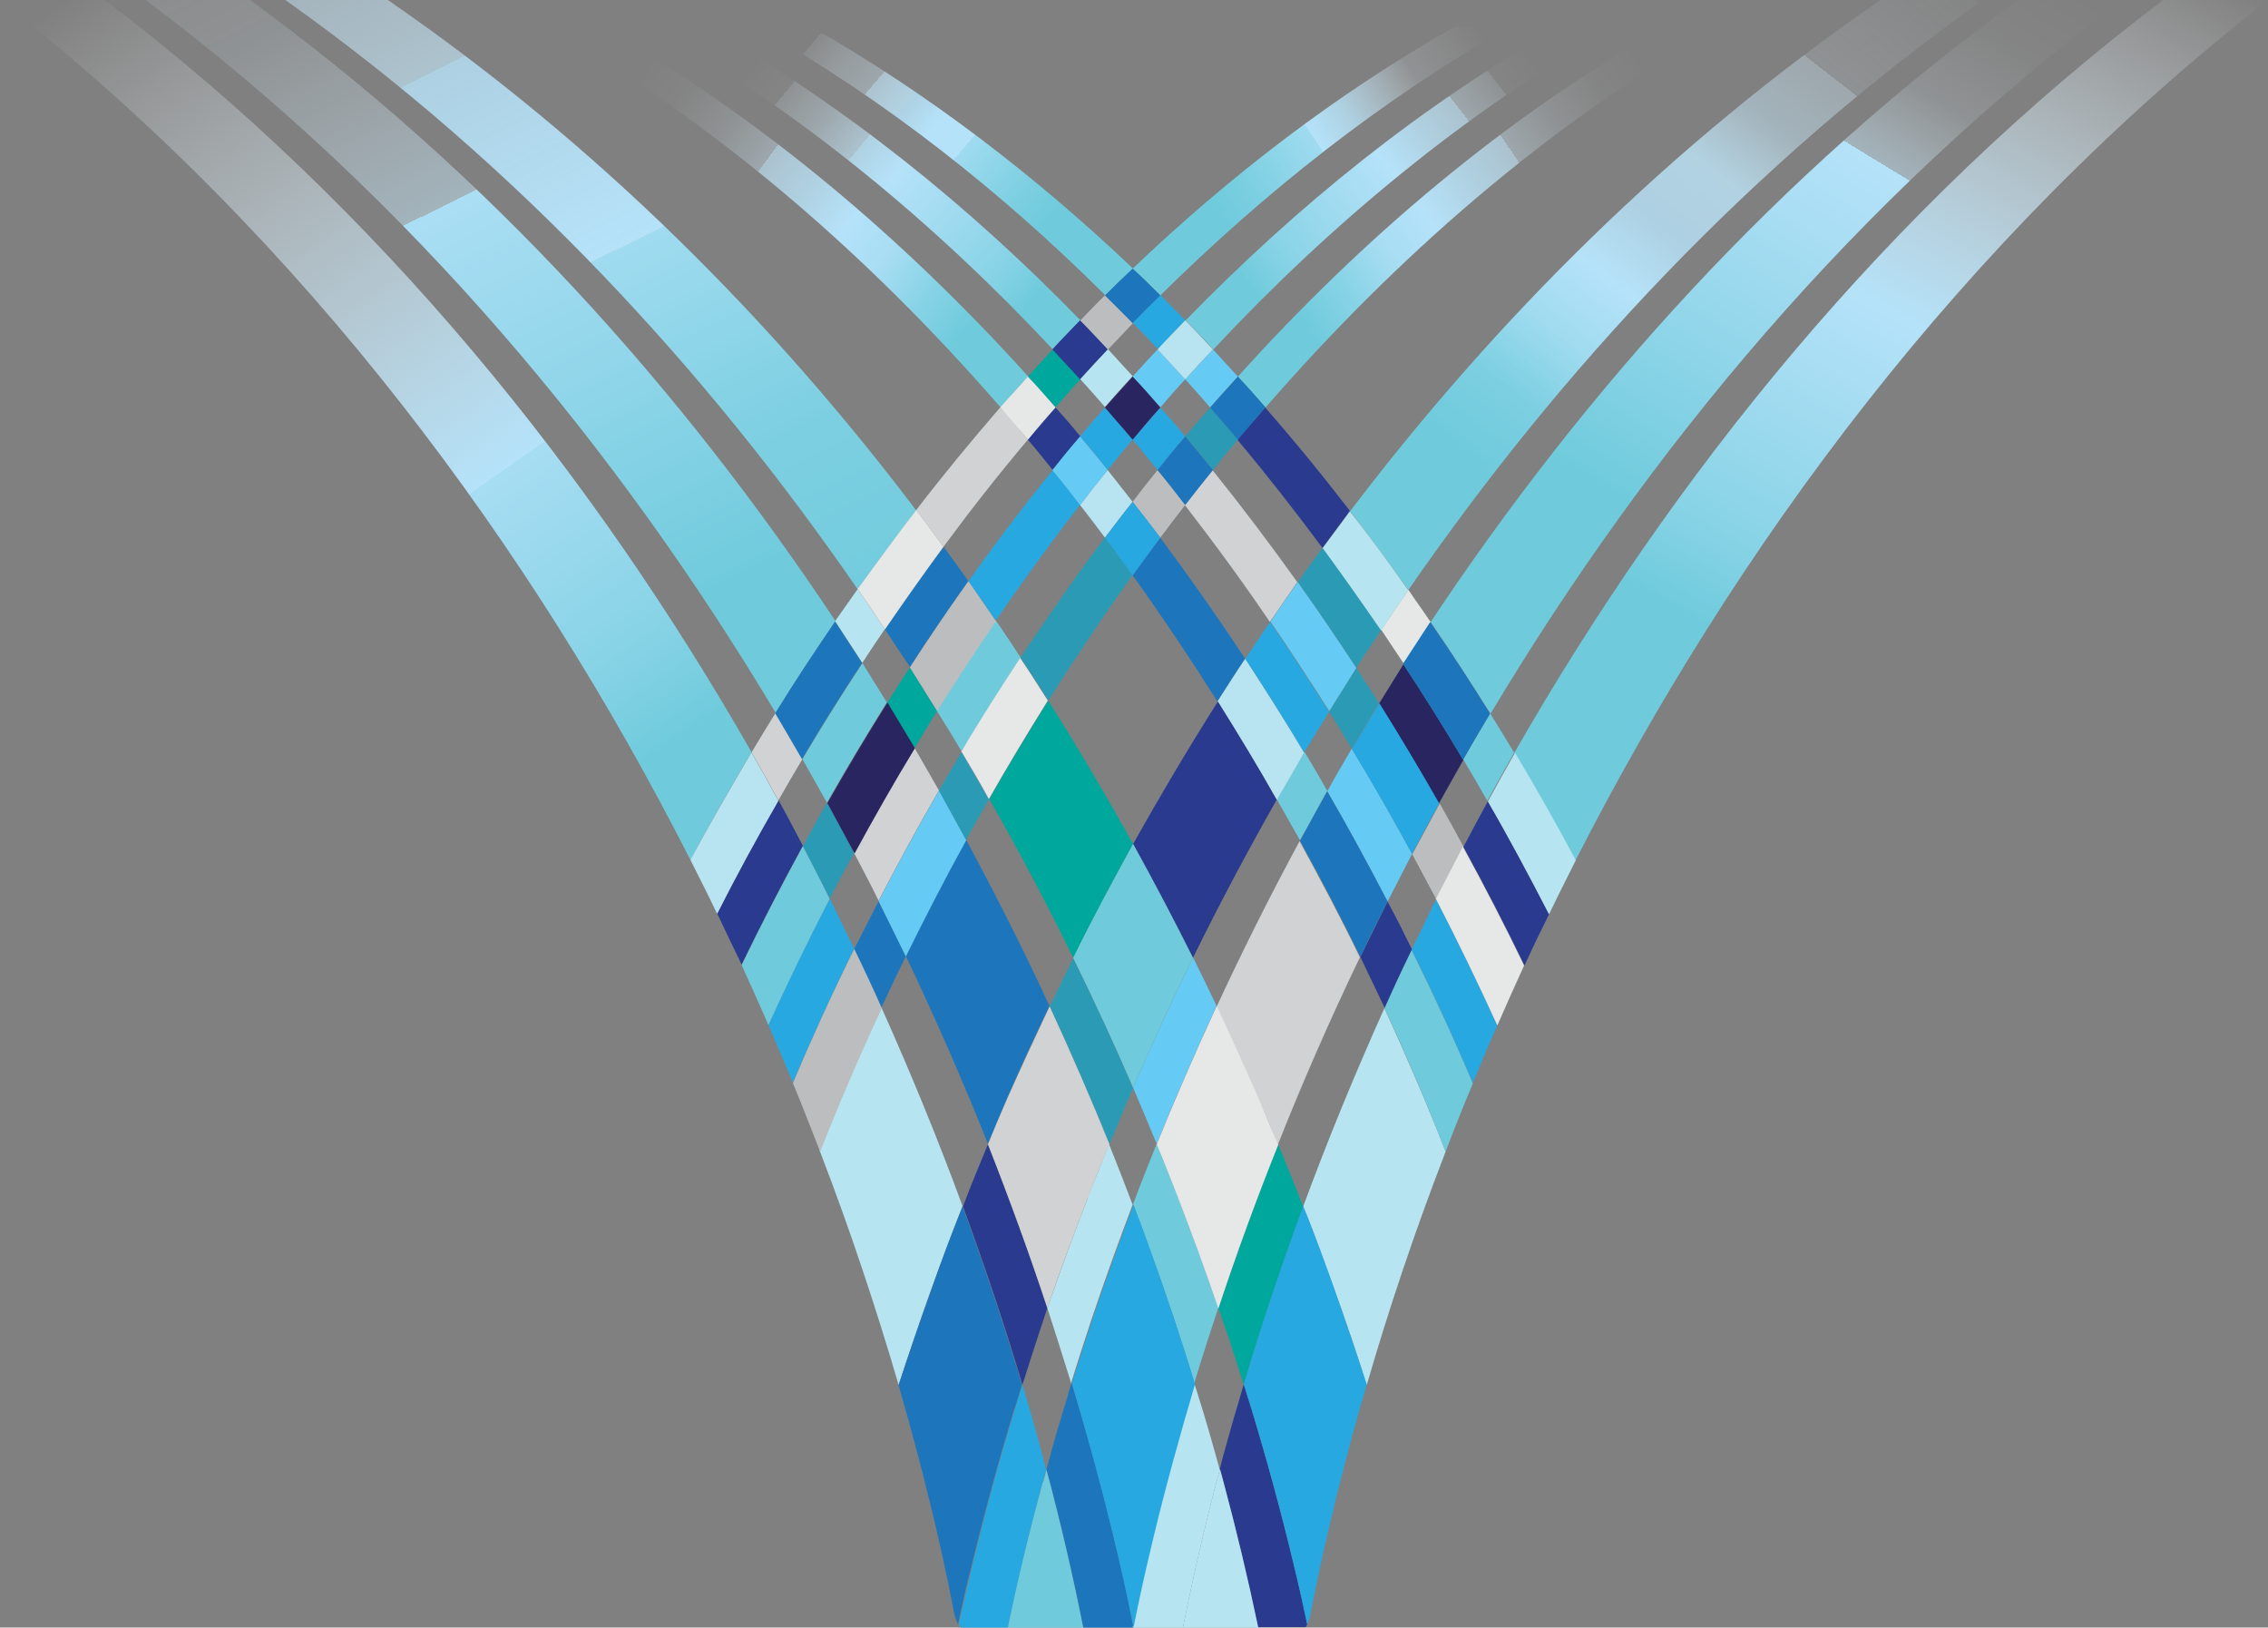 <?xml version="1.0" encoding="UTF-8"?>
<svg id="Layer_1" data-name="Layer 1" xmlns="http://www.w3.org/2000/svg" width="500" height="358.7" xmlns:xlink="http://www.w3.org/1999/xlink" version="1.1" viewBox="0 0 500 358.7">
  <rect x="0" y="0" width="500" height="358.7" fill="#808080" stroke="none"/>
  <defs>
    <style>
      .cls-1 {
        fill: url(#New_Gradient_Swatch_4);
      }

      .cls-1, .cls-2, .cls-3, .cls-4, .cls-5, .cls-6, .cls-7, .cls-8, .cls-9, .cls-10, .cls-11, .cls-12, .cls-13, .cls-14, .cls-15, .cls-16, .cls-17, .cls-18, .cls-19, .cls-20, .cls-21, .cls-22, .cls-23, .cls-24, .cls-25, .cls-26 {
        stroke-width: 0px;
      }

      .cls-2 {
        fill: none;
      }

      .cls-3 {
        fill: #e6e7e7;
      }

      .cls-4 {
        fill: url(#linear-gradient);
      }

      .cls-5 {
        fill: url(#linear-gradient-11);
      }

      .cls-6 {
        fill: url(#linear-gradient-10);
      }

      .cls-7 {
        fill: #2a3b8f;
      }

      .cls-8 {
        fill: #00a79c;
      }

      .cls-9 {
        fill: #28a8e0;
      }

      .cls-10 {
        fill: #b8e4f1;
      }

      .cls-11 {
        fill: #66cbf4;
      }

      .cls-12 {
        fill: #2a9ab5;
      }

      .cls-13 {
        fill: #282560;
      }

      .cls-14 {
        fill: #6fcbdc;
      }

      .cls-15 {
        fill: url(#linear-gradient-4);
      }

      .cls-16 {
        fill: url(#linear-gradient-2);
      }

      .cls-17 {
        fill: url(#linear-gradient-3);
      }

      .cls-18 {
        fill: url(#linear-gradient-8);
      }

      .cls-19 {
        fill: url(#linear-gradient-9);
      }

      .cls-20 {
        fill: url(#linear-gradient-7);
      }

      .cls-21 {
        fill: url(#linear-gradient-5);
      }

      .cls-22 {
        fill: url(#linear-gradient-6);
      }

      .cls-23 {
        fill: #1d76bb;
      }

      .cls-24 {
        fill: #d0d2d3;
      }

      .cls-25 {
        fill: #bbbdbf;
      }

      .cls-26 {
        fill: #b7e4f1;
      }
    </style>
    <linearGradient id="linear-gradient" x1="180.3" y1="8.1" x2="241.4" y2="60.8" gradientUnits="userSpaceOnUse">
      <stop offset="0" stop-color="#fff" stop-opacity="0"/>
      <stop offset="0" stop-color="rgba(249, 252, 254, 0)" stop-opacity="0"/>
      <stop offset="0" stop-color="rgba(233, 246, 253, .3)" stop-opacity=".3"/>
      <stop offset=".1" stop-color="rgba(219, 241, 252, .5)" stop-opacity=".5"/>
      <stop offset=".2" stop-color="rgba(207, 236, 251, .6)" stop-opacity=".6"/>
      <stop offset=".2" stop-color="rgba(197, 232, 250, .8)" stop-opacity=".8"/>
      <stop offset=".3" stop-color="rgba(189, 229, 249, .9)" stop-opacity=".9"/>
      <stop offset=".3" stop-color="rgba(184, 227, 249, .9)" stop-opacity=".9"/>
      <stop offset=".4" stop-color="rgba(181, 226, 249, 1)" stop-opacity="1"/>
      <stop offset=".5" stop-color="#b4e2f9"/>
      <stop offset=".5" stop-color="#a0dbf0"/>
      <stop offset=".7" stop-color="#7ccfe1"/>
      <stop offset=".8" stop-color="#6fcbdc"/>
    </linearGradient>
    <linearGradient id="linear-gradient-2" x1="156.8" y1="8.3" x2="234.5" y2="73.5" gradientUnits="userSpaceOnUse">
      <stop offset=".1" stop-color="#fff" stop-opacity="0"/>
      <stop offset=".2" stop-color="rgba(240, 249, 253, .2)" stop-opacity=".2"/>
      <stop offset=".2" stop-color="rgba(222, 242, 252, .4)" stop-opacity=".4"/>
      <stop offset=".3" stop-color="rgba(207, 236, 251, .6)" stop-opacity=".6"/>
      <stop offset=".4" stop-color="rgba(195, 231, 250, .8)" stop-opacity=".8"/>
      <stop offset=".4" stop-color="rgba(186, 228, 249, .9)" stop-opacity=".9"/>
      <stop offset=".5" stop-color="rgba(181, 226, 249, 1)" stop-opacity="1"/>
      <stop offset=".5" stop-color="#b4e2f9"/>
      <stop offset=".6" stop-color="#a7ddf3"/>
      <stop offset=".8" stop-color="#88d3e6"/>
      <stop offset=".9" stop-color="#6fcbdc"/>
    </linearGradient>
    <linearGradient id="linear-gradient-3" x1="129.4" y1="11.9" x2="221.7" y2="79.6" gradientUnits="userSpaceOnUse">
      <stop offset=".1" stop-color="#fff" stop-opacity="0"/>
      <stop offset=".2" stop-color="rgba(240, 249, 253, .2)" stop-opacity=".2"/>
      <stop offset=".3" stop-color="rgba(222, 242, 252, .4)" stop-opacity=".4"/>
      <stop offset=".4" stop-color="rgba(207, 236, 251, .6)" stop-opacity=".6"/>
      <stop offset=".4" stop-color="rgba(195, 231, 250, .8)" stop-opacity=".8"/>
      <stop offset=".5" stop-color="rgba(186, 228, 249, .9)" stop-opacity=".9"/>
      <stop offset=".6" stop-color="rgba(181, 226, 249, 1)" stop-opacity="1"/>
      <stop offset=".6" stop-color="#b4e2f9"/>
      <stop offset=".7" stop-color="#a7ddf3"/>
      <stop offset=".8" stop-color="#88d3e6"/>
      <stop offset=".9" stop-color="#6fcbdc"/>
    </linearGradient>
    <linearGradient id="linear-gradient-4" x1="935.7" y1="-167.5" x2="839.5" y2="-87.7" gradientTransform="translate(-834.6 382.5) rotate(-8.1) scale(1.4 1.2)" gradientUnits="userSpaceOnUse">
      <stop offset="0" stop-color="#fff" stop-opacity="0"/>
      <stop offset="0" stop-color="rgba(239, 248, 253, .2)" stop-opacity=".2"/>
      <stop offset=".2" stop-color="rgba(223, 242, 252, .4)" stop-opacity=".4"/>
      <stop offset=".2" stop-color="rgba(210, 237, 251, .6)" stop-opacity=".6"/>
      <stop offset=".3" stop-color="rgba(199, 233, 250, .7)" stop-opacity=".7"/>
      <stop offset=".4" stop-color="rgba(190, 230, 249, .9)" stop-opacity=".9"/>
      <stop offset=".5" stop-color="rgba(184, 227, 249, .9)" stop-opacity=".9"/>
      <stop offset=".6" stop-color="rgba(181, 226, 249, 1)" stop-opacity="1"/>
      <stop offset=".6" stop-color="#b4e2f9"/>
      <stop offset=".7" stop-color="#a0dbf0"/>
      <stop offset=".8" stop-color="#7ccfe1"/>
      <stop offset=".9" stop-color="#6fcbdc"/>
    </linearGradient>
    <linearGradient id="linear-gradient-5" x1="952" y1="-166.7" x2="852.3" y2="-62.9" gradientTransform="translate(-834.6 382.5) rotate(-8.1) scale(1.4 1.2)" gradientUnits="userSpaceOnUse">
      <stop offset="0" stop-color="#fff" stop-opacity="0"/>
      <stop offset="0" stop-color="rgba(250, 253, 254, 0)" stop-opacity="0"/>
      <stop offset=".1" stop-color="rgba(240, 249, 253, .2)" stop-opacity=".2"/>
      <stop offset=".2" stop-color="rgba(223, 242, 252, .4)" stop-opacity=".4"/>
      <stop offset=".3" stop-color="rgba(199, 233, 250, .7)" stop-opacity=".7"/>
      <stop offset=".3" stop-color="#b4e2f9"/>
      <stop offset=".4" stop-color="#aadef4"/>
      <stop offset=".6" stop-color="#8fd5e9"/>
      <stop offset=".8" stop-color="#6fcbdc"/>
    </linearGradient>
    <linearGradient id="linear-gradient-6" x1="975.2" y1="-164.4" x2="871.4" y2="-47.6" gradientTransform="translate(-834.6 382.5) rotate(-8.1) scale(1.4 1.2)" gradientUnits="userSpaceOnUse">
      <stop offset="0" stop-color="#fff" stop-opacity="0"/>
      <stop offset=".5" stop-color="#b4e2f9"/>
      <stop offset=".6" stop-color="#a7ddf3"/>
      <stop offset=".8" stop-color="#88d3e6"/>
      <stop offset=".9" stop-color="#6fcbdc"/>
    </linearGradient>
    <linearGradient id="linear-gradient-7" x1="4107.9" y1="8.9" x2="4180.7" y2="57.1" gradientTransform="translate(4435.7) rotate(-180) scale(1 -1)" gradientUnits="userSpaceOnUse">
      <stop offset="0" stop-color="#fff" stop-opacity="0"/>
      <stop offset=".2" stop-color="rgba(225, 243, 252, .4)" stop-opacity=".4"/>
      <stop offset=".3" stop-color="rgba(201, 234, 250, .7)" stop-opacity=".7"/>
      <stop offset=".4" stop-color="rgba(185, 228, 249, .9)" stop-opacity=".9"/>
      <stop offset=".5" stop-color="#b4e2f9"/>
      <stop offset=".5" stop-color="#a0dbf0"/>
      <stop offset=".7" stop-color="#7ccfe1"/>
      <stop offset=".8" stop-color="#6fcbdc"/>
    </linearGradient>
    <linearGradient id="linear-gradient-8" x1="4089" y1="7" x2="4168.1" y2="68.9" gradientTransform="translate(4435.7) rotate(-180) scale(1 -1)" gradientUnits="userSpaceOnUse">
      <stop offset=".1" stop-color="#fff" stop-opacity="0"/>
      <stop offset=".2" stop-color="rgba(240, 249, 253, .2)" stop-opacity=".2"/>
      <stop offset=".2" stop-color="rgba(222, 242, 252, .4)" stop-opacity=".4"/>
      <stop offset=".3" stop-color="rgba(207, 236, 251, .6)" stop-opacity=".6"/>
      <stop offset=".3" stop-color="rgba(195, 231, 250, .8)" stop-opacity=".8"/>
      <stop offset=".4" stop-color="rgba(186, 228, 249, .9)" stop-opacity=".9"/>
      <stop offset=".5" stop-color="rgba(181, 226, 249, 1)" stop-opacity="1"/>
      <stop offset=".5" stop-color="#b4e2f9"/>
      <stop offset=".6" stop-color="#a7ddf3"/>
      <stop offset=".8" stop-color="#88d3e6"/>
      <stop offset=".9" stop-color="#6fcbdc"/>
    </linearGradient>
    <linearGradient id="linear-gradient-9" x1="4060.6" y1="11.2" x2="4157.5" y2="77.9" gradientTransform="translate(4435.7) rotate(-180) scale(1 -1)" xlink:href="#linear-gradient-3"/>
    <linearGradient id="linear-gradient-10" x1="3738.9" y1="285.4" x2="3477.7" y2="612.9" gradientTransform="translate(5270.3 382.5) rotate(-171.9) scale(1.4 -1.2)" gradientUnits="userSpaceOnUse">
      <stop offset="0" stop-color="#fff" stop-opacity="0"/>
      <stop offset="0" stop-color="rgba(249, 252, 254, 0)" stop-opacity="0"/>
      <stop offset="0" stop-color="rgba(233, 246, 253, .3)" stop-opacity=".3"/>
      <stop offset="0" stop-color="rgba(219, 241, 252, .5)" stop-opacity=".5"/>
      <stop offset="0" stop-color="rgba(207, 236, 251, .6)" stop-opacity=".6"/>
      <stop offset=".1" stop-color="rgba(197, 232, 250, .8)" stop-opacity=".8"/>
      <stop offset=".1" stop-color="rgba(189, 229, 249, .9)" stop-opacity=".9"/>
      <stop offset=".1" stop-color="rgba(184, 227, 249, .9)" stop-opacity=".9"/>
      <stop offset=".2" stop-color="rgba(181, 226, 249, 1)" stop-opacity="1"/>
      <stop offset=".2" stop-color="#b4e2f9"/>
      <stop offset=".2" stop-color="#a0dbf0"/>
      <stop offset=".3" stop-color="#7ccfe1"/>
      <stop offset=".4" stop-color="#6fcbdc"/>
    </linearGradient>
    <linearGradient id="linear-gradient-11" x1="3765.6" y1="285.1" x2="3514.5" y2="600" gradientTransform="translate(5270.3 382.5) rotate(-171.9) scale(1.4 -1.2)" gradientUnits="userSpaceOnUse">
      <stop offset="0" stop-color="#fff" stop-opacity="0"/>
      <stop offset="0" stop-color="rgba(250, 253, 254, 0)" stop-opacity="0"/>
      <stop offset="0" stop-color="rgba(240, 249, 253, .2)" stop-opacity=".2"/>
      <stop offset=".1" stop-color="rgba(223, 242, 252, .4)" stop-opacity=".4"/>
      <stop offset=".2" stop-color="rgba(199, 233, 250, .7)" stop-opacity=".7"/>
      <stop offset=".2" stop-color="#b4e2f9"/>
      <stop offset=".2" stop-color="#aadef4"/>
      <stop offset=".3" stop-color="#8fd5e9"/>
      <stop offset=".4" stop-color="#6fcbdc"/>
    </linearGradient>
    <linearGradient id="New_Gradient_Swatch_4" data-name="New Gradient Swatch 4" x1="22.2" y1="-5.9" x2="156.7" y2="186.1" gradientUnits="userSpaceOnUse">
      <stop offset="0" stop-color="#fff" stop-opacity="0"/>
      <stop offset=".6" stop-color="#b4e2f9"/>
      <stop offset=".6" stop-color="#a7ddf3"/>
      <stop offset=".8" stop-color="#88d3e6"/>
      <stop offset=".9" stop-color="#6fcbdc"/>
    </linearGradient>
  </defs>
  <g id="_4C" data-name="4C">
    <g>
      <path class="cls-2" d="M184.2,137c1.6-2.4,3.3-4.7,5-7.1C155.8,81.6,114.1,36.3,62.9,0h-7.8c52.9,38.4,95.5,86.3,129,137Z"/>
      <path class="cls-2" d="M165.7,165.8c1.7-2.9,3.5-5.8,5.3-8.7C136.5,99.4,90.7,43.8,32.1,0h-9c61,46.2,107.9,105.1,142.6,165.8Z"/>
      <path class="cls-2" d="M310.5,130c1.7,2.4,3.3,4.7,4.9,7.1C349.1,86.4,391.9,38.4,444.9,0h-7.8c-51.4,36.3-93.3,81.7-126.7,130Z"/>
      <path class="cls-2" d="M328.6,157.3c1.8,2.9,3.6,5.8,5.3,8.7C368.7,105.2,415.8,46.2,476.9,0h-9c-58.8,43.8-104.7,99.5-139.3,157.3Z"/>
      <path class="cls-2" d="M211.1,358.7h.6c-.1-.3-.3-.5-.4-.8,0,.3-.1.5-.2.8Z"/>
      <path class="cls-2" d="M288.4,358.7c0-.2,0-.4-.1-.6,0,.2-.2.4-.3.6h.4Z"/>
      <path class="cls-2" d="M243.7,89.8c-1.8-2.1-3.6-4.2-5.5-6.2-1.9,2.1-3.7,4.1-5.5,6.2,1.9,2.1,3.7,4.3,5.5,6.4,1.8-2.2,3.6-4.3,5.5-6.4Z"/>
      <path class="cls-2" d="M200.6,147.1c-1.8-2.8-3.6-5.6-5.5-8.3-1.7,2.5-3.3,5-5,7.5,1.8,2.9,3.6,5.8,5.4,8.7,1.6-2.6,3.3-5.2,5-7.8Z"/>
      <path class="cls-2" d="M255.2,77c-1.8-1.9-3.7-3.9-5.5-5.8-1.9,1.9-3.7,3.8-5.5,5.8,1.9,2,3.7,4,5.5,6,1.8-2,3.7-4,5.5-6Z"/>
      <path class="cls-2" d="M286.1,128.3c1.8-2.5,3.6-5.1,5.5-7.6-6-8.1-12.2-16-18.7-23.8-1.9,2.2-3.7,4.5-5.5,6.7,6.5,8.1,12.8,16.3,18.7,24.7Z"/>
      <path class="cls-2" d="M304,155c1.8-2.9,3.6-5.8,5.4-8.7-1.6-2.5-3.3-5-5-7.5-1.8,2.8-3.7,5.6-5.5,8.3,1.7,2.6,3.4,5.2,5,7.8Z"/>
      <path class="cls-2" d="M261.3,96.2c1.8-2.2,3.6-4.3,5.5-6.4-1.8-2.1-3.6-4.2-5.5-6.2-1.9,2.1-3.7,4.1-5.5,6.2,1.9,2.1,3.7,4.3,5.5,6.4Z"/>
      <path class="cls-2" d="M176.9,167.3c-1.8,3-3.6,6.1-5.3,9.1,1.8,3.4,3.6,6.7,5.4,10.1,1.7-3.2,3.5-6.4,5.3-9.6-1.8-3.2-3.6-6.4-5.4-9.6Z"/>
      <path class="cls-2" d="M232.1,103.6c-1.8-2.3-3.6-4.5-5.5-6.7-6.5,7.7-12.6,15.6-18.6,23.6,1.9,2.5,3.7,5.1,5.5,7.6,5.9-8.3,12.1-16.5,18.6-24.5Z"/>
      <path class="cls-2" d="M305.9,198.7c1.8,3.5,3.6,7.1,5.4,10.6,1.8-3.7,3.6-7.4,5.4-11.1-1.7-3.4-3.5-6.7-5.4-10.1-1.8,3.5-3.7,7-5.4,10.5Z"/>
      <path class="cls-2" d="M317.2,177.1c1.8,3.2,3.6,6.4,5.3,9.6,1.8-3.4,3.5-6.7,5.4-10.1-1.7-3-3.5-6.1-5.3-9.1-1.8,3.2-3.6,6.4-5.4,9.6Z"/>
      <path class="cls-2" d="M281.8,252.2c1.9,4.6,3.7,9.1,5.5,13.7,5.3-14.4,11.3-29,17.9-43.7-1.7-3.7-3.5-7.5-5.4-11.3-6.6,13.9-12.6,27.7-18.1,41.3Z"/>
      <path class="cls-2" d="M230.9,288.3c-.5,1.5-1,3-1.5,4.5-1.4,4.2-2.7,8.3-4,12.4,1.5,5.1,3,10.1,4.3,15.1.3,1.2.6,2.4.9,3.6,1.5-5.4,3-10.8,4.7-16.3.3-.9.6-1.8.8-2.7-.2-.6-.4-1.2-.5-1.8-1.5-4.9-3.1-9.8-4.7-14.8Z"/>
      <path class="cls-2" d="M199.7,210.8c-1.8,3.8-3.6,7.5-5.4,11.3,6.7,14.8,12.6,29.4,17.9,43.8,1.8-4.5,3.6-9.1,5.5-13.7-5.4-13.7-11.5-27.5-18.1-41.4Z"/>
      <path class="cls-2" d="M188.3,188c-1.8,3.4-3.6,6.7-5.4,10.1,1.8,3.7,3.6,7.4,5.4,11.1,1.7-3.5,3.5-7.1,5.4-10.6-1.8-3.5-3.6-7-5.4-10.5Z"/>
      <path class="cls-2" d="M249.8,239.8c-1.8,4.2-3.6,8.3-5.2,12.4,1.8,4.5,3.6,8.9,5.2,13.3,1.7-4.4,3.4-8.9,5.2-13.3-1.7-4.1-3.4-8.3-5.2-12.4Z"/>
      <path class="cls-2" d="M268.6,288.3c-1.7,5.1-3.4,10.3-4.9,15.3-.1.4-.3.9-.4,1.3.2.7.5,1.5.7,2.2,1.8,5.7,3.4,11.2,4.9,16.8.3-1,.5-2.1.8-3.1,1.4-5.1,2.9-10.3,4.5-15.6-1.3-4.3-2.7-8.5-4.2-12.9-.4-1.3-.9-2.7-1.4-4Z"/>
      <path class="cls-2" d="M213,185.1c6.6,12.2,12.7,24.5,18.4,36.7,1.7-3.6,3.4-7.1,5.2-10.7-5.7-11.7-11.9-23.4-18.5-35-1.7,3-3.4,6-5.1,9Z"/>
      <path class="cls-2" d="M255.2,103.6c-1.8-2.3-3.6-4.5-5.5-6.7-1.9,2.2-3.7,4.5-5.5,6.7,1.9,2.3,3.7,4.6,5.5,7,1.8-2.3,3.6-4.6,5.5-7Z"/>
      <path class="cls-2" d="M263,211.1c1.8,3.6,3.5,7.1,5.2,10.7,5.6-12.1,11.7-24.3,18.3-36.5-1.7-3-3.3-6-5.1-9-6.6,11.6-12.7,23.2-18.5,34.9Z"/>
      <path class="cls-2" d="M249.7,126.8c-6.5,9.1-12.8,18.4-18.6,27.7,6.6,10.5,12.8,21,18.7,31.6,5.8-10.5,12.1-21,18.7-31.4-5.9-9.4-12.2-18.7-18.7-27.8Z"/>
      <path class="cls-2" d="M206.6,156.6c-1.7,2.7-3.4,5.5-5,8.2,1.8,3.1,3.7,6.3,5.4,9.4,1.7-2.9,3.3-5.7,5.1-8.6-1.8-3-3.6-6-5.5-9Z"/>
      <path class="cls-2" d="M243.7,118.5c-1.8-2.4-3.6-4.8-5.5-7.2-6.5,8.4-12.7,16.9-18.6,25.5,1.9,2.7,3.7,5.5,5.5,8.2,5.9-8.9,12.1-17.8,18.6-26.5Z"/>
      <path class="cls-2" d="M274.5,145.2c1.8-2.7,3.6-5.5,5.5-8.2-5.9-8.7-12.2-17.3-18.7-25.7-1.9,2.4-3.7,4.8-5.5,7.2,6.6,8.8,12.8,17.7,18.7,26.7Z"/>
      <path class="cls-2" d="M287.5,165.8c1.7,2.9,3.4,5.7,5,8.6,1.8-3.1,3.6-6.3,5.4-9.4-1.6-2.7-3.3-5.5-5-8.2-1.9,3-3.7,6-5.5,9Z"/>
      <path class="cls-11" d="M266.8,89.8c2-2.3,4-4.6,6.1-6.8-1.8-2-3.7-4-5.5-6-2,2.2-4.1,4.4-6.1,6.6,1.9,2.1,3.7,4.1,5.5,6.2Z"/>
      <path class="cls-7" d="M291.6,120.7c2-2.7,4-5.4,6-8.1-6-7.8-12.2-15.4-18.7-22.8-2,2.4-4.1,4.7-6.1,7.1,6.5,7.8,12.7,15.7,18.7,23.8Z"/>
      <path class="cls-4" d="M178.8,5.9h-12.1c28.3,16,54,36.3,77,59.2,2-2,4-4,6.1-5.9-21.5-20.4-45.1-38.6-71-53.3Z"/>
      <path class="cls-3" d="M309.4,146.3c2-3.1,4-6.1,6-9.2-1.6-2.4-3.3-4.7-4.9-7.1-2,2.9-4,5.9-6,8.8,1.7,2.5,3.3,5,5,7.5Z"/>
      <path class="cls-9" d="M255.2,77c2-2.1,4-4.3,6.1-6.4-1.8-1.9-3.7-3.7-5.5-5.6-2,2-4.1,4.1-6.1,6.1,1.9,1.9,3.7,3.8,5.5,5.8Z"/>
      <path class="cls-14" d="M322.6,167.4c1.8,3,3.6,6.1,5.3,9.1,1.9-3.5,3.9-7.1,5.9-10.6-1.7-2.9-3.5-5.8-5.3-8.7-2,3.4-4,6.8-5.9,10.1Z"/>
      <path class="cls-25" d="M311.3,188.2c1.8,3.4,3.6,6.7,5.4,10.1,1.9-3.9,3.9-7.7,6-11.6-1.7-3.2-3.5-6.4-5.3-9.6-2,3.7-4,7.4-6,11.1Z"/>
      <path class="cls-12" d="M293,156.8c1.7,2.7,3.4,5.5,5,8.2,2-3.3,4-6.7,6-10-1.6-2.6-3.3-5.2-5-7.8-2,3.2-4,6.4-6,9.6Z"/>
      <path class="cls-26" d="M249.7,82.9c-1.8-2-3.7-4-5.5-6-2,2.2-4.1,4.4-6.1,6.6,1.9,2.1,3.7,4.1,5.5,6.2,2-2.3,4-4.6,6.1-6.8Z"/>
      <path class="cls-24" d="M280,137c2-2.9,4-5.8,6-8.7-6-8.4-12.2-16.6-18.7-24.7-2.1,2.5-4.1,5.1-6.1,7.7,6.5,8.4,12.8,17,18.7,25.7Z"/>
      <path class="cls-16" d="M155.6,5.9h-12.1c33.1,18.8,62.7,43.4,88.6,71.1,2-2.1,4-4.3,6.1-6.4-24.4-25.1-52-47.4-82.5-64.7Z"/>
      <path class="cls-9" d="M255.2,103.6c2-2.5,4-4.9,6.1-7.4-1.8-2.2-3.6-4.3-5.5-6.4-2,2.4-4.1,4.7-6.1,7.1,1.9,2.2,3.7,4.5,5.5,6.7Z"/>
      <path class="cls-10" d="M249.7,110.6c-1.8-2.3-3.6-4.6-5.5-7-2.1,2.5-4.1,5.1-6.1,7.7,1.9,2.4,3.7,4.8,5.5,7.2,2-2.7,4-5.3,6.1-7.9Z"/>
      <path class="cls-17" d="M132.5,5.9h-12.1c38.2,21.6,71.6,51,100.2,83.9,2-2.3,4-4.6,6.1-6.8-27.2-30.1-58.6-56.9-94.1-77.1Z"/>
      <path class="cls-23" d="M255.8,118.5c-2.1,2.7-4.1,5.5-6.1,8.3,6.6,9.2,12.8,18.5,18.7,27.8,2-3.1,4-6.3,6.1-9.4-5.9-9-12.2-17.9-18.7-26.7Z"/>
      <path class="cls-7" d="M238.2,96.2c-1.8-2.2-3.6-4.3-5.5-6.4-2,2.4-4.1,4.7-6.1,7.1,1.9,2.2,3.7,4.5,5.5,6.7,2-2.5,4-4.9,6.1-7.4Z"/>
      <path class="cls-7" d="M299.9,210.9c1.8,3.8,3.6,7.5,5.4,11.3,1.9-4.3,3.9-8.6,6-12.9-1.7-3.5-3.5-7.1-5.4-10.6-2,4.1-4,8.1-6,12.2Z"/>
      <path class="cls-14" d="M281.5,176.2c1.7,3,3.4,6,5.1,9,2-3.6,4-7.2,6-10.9-1.6-2.9-3.3-5.7-5-8.6-2.1,3.5-4.1,6.9-6,10.4Z"/>
      <path class="cls-7" d="M230.9,288.3c-3.9-11.8-8.3-23.9-13.1-36.1-1.9,4.6-3.8,9.1-5.5,13.7,4.9,13.4,9.3,26.5,13.1,39.3,1.3-4.1,2.6-8.2,4-12.4.5-1.5,1-3,1.5-4.5Z"/>
      <path class="cls-9" d="M274.5,145.2c4.5,6.8,8.8,13.7,13,20.7,1.8-3,3.6-6,5.5-9-4.2-6.6-8.5-13.3-13-19.8-1.9,2.7-3.7,5.5-5.5,8.2Z"/>
      <path class="cls-12" d="M299,147.2c1.8-2.8,3.6-5.6,5.5-8.3-4.2-6.1-8.5-12.2-12.9-18.2-1.9,2.5-3.7,5.1-5.5,7.6,4.5,6.3,8.8,12.6,12.9,18.9Z"/>
      <path class="cls-12" d="M231.4,221.8c4.7,10.2,9.1,20.3,13.2,30.4,1.7-4.1,3.4-8.3,5.2-12.4-4.1-9.5-8.5-19.1-13.2-28.6-1.8,3.6-3.5,7.1-5.2,10.7Z"/>
      <path class="cls-7" d="M268.5,154.6c-6.6,10.4-12.8,20.9-18.7,31.4,4.6,8.4,9,16.7,13.2,25.1,5.7-11.6,11.9-23.3,18.5-34.9-4.1-7.2-8.5-14.5-13-21.7Z"/>
      <path class="cls-15" d="M297.6,112.6c4.4,5.7,8.7,11.6,12.9,17.4C343.9,81.7,385.8,36.3,437.2,0h-22.6c-46.2,31.7-85,70.6-116.9,112.6Z"/>
      <path class="cls-26" d="M304.5,138.9c2-3,4-5.9,6-8.8-4.2-5.9-8.4-11.7-12.9-17.4-2,2.7-4,5.4-6,8.1,4.4,6,8.7,12.1,12.9,18.2Z"/>
      <path class="cls-11" d="M293,156.8c2-3.2,4-6.4,6-9.6-4.2-6.4-8.5-12.7-12.9-18.9-2,2.9-4.1,5.8-6,8.7,4.5,6.6,8.8,13.2,13,19.8Z"/>
      <path class="cls-10" d="M268.5,154.6c4.5,7.2,8.9,14.4,13,21.7,2-3.5,4-6.9,6-10.4-4.1-6.9-8.5-13.8-13-20.7-2.1,3.1-4.1,6.3-6.1,9.4Z"/>
      <path class="cls-14" d="M268.6,288.3c-2.8-8.1-5.8-16.4-9-24.7-1.5-3.8-3-7.6-4.6-11.5-1.8,4.5-3.6,8.9-5.2,13.3,1.4,3.7,2.8,7.4,4.1,11.1,3.5,9.6,6.6,19,9.4,28.3.1-.4.3-.9.4-1.3,1.5-5,3.2-10.2,4.9-15.3Z"/>
      <path class="cls-24" d="M268.2,221.8c3.1,6.6,6.2,13.2,9,19.8,1.6,3.6,3.1,7.1,4.5,10.7,5.4-13.6,11.4-27.4,18.1-41.3-4.1-8.5-8.6-17-13.3-25.6-6.6,12.2-12.7,24.4-18.3,36.5Z"/>
      <path class="cls-11" d="M292.6,174.4c4.7,8.1,9.1,16.2,13.3,24.3,1.8-3.5,3.6-7,5.4-10.5-4.2-7.7-8.6-15.5-13.3-23.2-1.8,3.1-3.7,6.3-5.4,9.4Z"/>
      <path class="cls-13" d="M304,155c4.6,7.3,9,14.7,13.2,22.1,1.8-3.2,3.6-6.4,5.4-9.6-4.2-7.1-8.6-14.1-13.2-21.1-1.8,2.9-3.6,5.8-5.4,8.7Z"/>
      <path class="cls-21" d="M315.4,137.1c4.6,6.7,8.9,13.4,13.2,20.2C363.2,99.5,409.1,43.8,467.9,0h-23c-53.1,38.4-95.8,86.4-129.5,137.1Z"/>
      <path class="cls-23" d="M236.2,304.9c-.3.9-.6,1.8-.8,2.7-1.7,5.5-3.3,10.9-4.7,16.3,3.2,12,5.9,23.7,8.1,34.8h11.1c-1.3-6.7-2.8-13.7-4.6-20.8-2.5-10.7-5.6-21.7-9-33Z"/>
      <path class="cls-23" d="M322.6,167.4c1.9-3.4,3.9-6.8,5.9-10.1-4.2-6.8-8.6-13.5-13.2-20.2-2,3.1-4,6.1-6,9.2,4.6,7,9,14,13.2,21.1Z"/>
      <path class="cls-9" d="M298,165c4.6,7.7,9.1,15.4,13.3,23.2,1.9-3.7,3.9-7.4,6-11.1-4.2-7.4-8.6-14.7-13.2-22.1-2,3.3-4,6.6-6,10Z"/>
      <path class="cls-23" d="M286.6,185.3c4.7,8.6,9.2,17.1,13.3,25.6,1.9-4.1,3.9-8.1,6-12.2-4.2-8.1-8.6-16.2-13.3-24.3-2,3.6-4,7.2-6,10.9Z"/>
      <path class="cls-7" d="M275.7,309.9c-.5-1.6-1-3.2-1.5-4.8-1.6,5.3-3.1,10.5-4.5,15.6-.3,1-.5,2.1-.8,3.1.2.7.4,1.5.6,2.2,3.1,11.2,5.6,22.1,7.8,32.6h10.6c0-.2.2-.4.3-.6-.9-4.4-1.9-8.8-3-13.3-2.7-11.2-5.9-22.9-9.5-34.9Z"/>
      <path class="cls-7" d="M322.6,186.6c4.8,8.8,9.3,17.5,13.5,26.2,1.7-3.8,3.5-7.5,5.4-11.3-4.2-8.3-8.7-16.6-13.5-24.9-1.8,3.3-3.6,6.7-5.4,10.1Z"/>
      <path class="cls-9" d="M311.2,209.3c4.9,9.9,9.4,19.8,13.5,29.4,1.7-4.2,3.5-8.5,5.4-12.7-4.2-9.2-8.7-18.4-13.5-27.8-1.8,3.7-3.6,7.4-5.4,11.1Z"/>
      <path class="cls-26" d="M287.3,265.9c.2.6.5,1.2.7,1.8,2.1,5.3,4.1,10.6,5.9,15.8,2.7,7.3,5.1,14.6,7.4,21.8,4.8-16.6,10.6-33.9,17.4-51.5-4-10.3-8.6-20.9-13.5-31.6-6.6,14.7-12.6,29.3-17.9,43.7Z"/>
      <path class="cls-22" d="M333.9,166c4.7,7.9,9.2,15.8,13.4,23.7C382.3,121.1,432.3,52.7,500,0h-23.1c-61.2,46.2-108.3,105.2-143.1,166Z"/>
      <path class="cls-26" d="M328,176.6c4.8,8.3,9.2,16.6,13.5,24.9,1.9-4,3.9-7.9,5.9-11.9-4.2-7.9-8.7-15.8-13.4-23.7-2,3.5-4,7.1-5.9,10.6Z"/>
      <path class="cls-3" d="M316.6,198.2c4.8,9.3,9.3,18.6,13.5,27.8,1.9-4.4,3.9-8.8,5.9-13.2-4.2-8.7-8.7-17.4-13.5-26.2-2,3.9-4,7.7-6,11.6Z"/>
      <path class="cls-14" d="M305.2,222.2c5,10.7,9.5,21.3,13.5,31.6,1.9-5,3.9-10,6-15-4.1-9.7-8.6-19.5-13.5-29.4-2.1,4.3-4.1,8.6-6,12.9Z"/>
      <path class="cls-8" d="M238.2,83.6c-2-2.2-4-4.4-6.1-6.6-1.9,2-3.7,4-5.5,6,2,2.3,4.1,4.5,6.1,6.8,1.8-2.1,3.6-4.2,5.5-6.2Z"/>
      <path class="cls-20" d="M332.8,5.9h-12.1c-25.8,14.6-49.5,32.8-71,53.3,2,1.9,4.1,3.9,6.1,5.9,23.1-22.8,48.7-43.1,77-59.2Z"/>
      <path class="cls-24" d="M226.6,96.9c-2-2.4-4-4.8-6.1-7.1-6.4,7.4-12.6,14.9-18.5,22.6,2,2.7,4,5.4,6,8.1,5.9-8,12.1-15.9,18.6-23.6Z"/>
      <path class="cls-25" d="M249.7,71.2c-2-2.1-4-4.1-6.1-6.1-1.9,1.8-3.7,3.7-5.5,5.6,2,2.1,4.1,4.2,6.1,6.4,1.8-1.9,3.7-3.9,5.5-5.8Z"/>
      <path class="cls-26" d="M195.1,138.7c-2-3-4-5.9-6-8.9-1.7,2.4-3.3,4.7-5,7.1,2,3.1,4,6.1,6,9.2,1.6-2.5,3.3-5,5-7.5Z"/>
      <path class="cls-24" d="M171,157.1c-1.8,2.9-3.6,5.8-5.3,8.7,2,3.5,4,7.1,5.9,10.6,1.7-3,3.5-6.1,5.3-9.1-1.9-3.4-3.9-6.8-5.9-10.1Z"/>
      <path class="cls-23" d="M255.8,65.1c-2-2-4-4-6.1-5.9-2,1.9-4.1,3.9-6.1,5.9,2,2,4.1,4.1,6.1,6.1,2-2.1,4-4.1,6.1-6.1Z"/>
      <path class="cls-7" d="M244.2,77c-2-2.1-4-4.3-6.1-6.4-2,2.1-4.1,4.2-6.1,6.4,2,2.2,4.1,4.4,6.1,6.6,2-2.2,4-4.4,6.1-6.6Z"/>
      <path class="cls-3" d="M232.7,89.8c-2-2.3-4-4.6-6.1-6.8-2,2.3-4.1,4.5-6.1,6.8,2,2.4,4.1,4.7,6.1,7.1,2-2.4,4-4.8,6.1-7.1Z"/>
      <path class="cls-12" d="M182.3,176.9c-1.8,3.2-3.6,6.4-5.3,9.6,2,3.9,4,7.7,5.9,11.6,1.7-3.4,3.5-6.7,5.4-10.1-1.9-3.7-3.9-7.4-6-11.1Z"/>
      <path class="cls-8" d="M200.6,147.1c-1.7,2.6-3.4,5.2-5,7.8,2,3.3,4,6.6,6,10,1.6-2.7,3.3-5.5,5-8.2-2-3.2-4-6.4-6-9.6Z"/>
      <path class="cls-9" d="M249.7,96.9c-2-2.4-4-4.8-6.1-7.1-1.9,2.1-3.7,4.3-5.5,6.4,2.1,2.4,4.1,4.9,6.1,7.4,1.8-2.3,3.6-4.5,5.5-6.7Z"/>
      <path class="cls-11" d="M255.8,89.8c1.8-2.1,3.6-4.2,5.5-6.2-2-2.2-4-4.4-6.1-6.6-1.9,2-3.7,4-5.5,6,2,2.3,4.1,4.5,6.1,6.8Z"/>
      <path class="cls-9" d="M238.2,111.3c-2-2.6-4-5.1-6.1-7.7-6.5,8-12.7,16.2-18.6,24.5,2,2.9,4.1,5.8,6,8.7,5.9-8.6,12.1-17.2,18.6-25.5Z"/>
      <path class="cls-18" d="M356,5.9h-12.1c-30.6,17.3-58.1,39.6-82.5,64.7,2,2.1,4.1,4.2,6.1,6.4,25.9-27.7,55.5-52.3,88.6-71.1Z"/>
      <path class="cls-10" d="M261.3,83.6c2-2.2,4-4.4,6.1-6.6-2-2.1-4-4.3-6.1-6.4-2,2.1-4.1,4.2-6.1,6.4,2,2.2,4.1,4.4,6.1,6.6Z"/>
      <path class="cls-13" d="M255.8,89.8c-2-2.3-4-4.6-6.1-6.8-2,2.3-4.1,4.5-6.1,6.8,2,2.4,4.1,4.7,6.1,7.1,2-2.4,4-4.8,6.1-7.1Z"/>
      <path class="cls-11" d="M244.2,103.6c-2-2.5-4-4.9-6.1-7.4-2.1,2.4-4.1,4.9-6.1,7.4,2.1,2.5,4.1,5.1,6.1,7.7,2-2.6,4-5.1,6.1-7.7Z"/>
      <path class="cls-12" d="M267.4,103.6c1.8-2.3,3.6-4.5,5.5-6.7-2-2.4-4-4.8-6.1-7.1-1.9,2.1-3.7,4.3-5.5,6.4,2.1,2.4,4.1,4.9,6.1,7.4Z"/>
      <path class="cls-19" d="M379.1,5.9h-12.1c-35.5,20.1-66.9,46.9-94.1,77.1,2,2.3,4.1,4.5,6.1,6.8,28.6-32.9,62-62.3,100.2-83.9Z"/>
      <path class="cls-25" d="M255.8,118.5c1.8-2.4,3.6-4.8,5.5-7.2-2-2.6-4-5.1-6.1-7.7-1.9,2.3-3.7,4.6-5.5,7,2,2.6,4.1,5.3,6.1,7.9Z"/>
      <path class="cls-12" d="M225,145c2.1,3.1,4.1,6.3,6.1,9.4,5.9-9.3,12.1-18.6,18.6-27.7-2-2.8-4-5.5-6.1-8.3-6.5,8.7-12.7,17.6-18.6,26.5Z"/>
      <path class="cls-23" d="M193.7,198.6c-1.8,3.5-3.6,7.1-5.4,10.6,2,4.3,4.1,8.6,6,12.9,1.7-3.7,3.5-7.5,5.4-11.3-1.9-4.1-3.9-8.1-6-12.2Z"/>
      <path class="cls-12" d="M212,165.7c-1.7,2.9-3.4,5.7-5.1,8.6,2,3.6,4,7.2,6,10.9,1.7-3,3.4-6,5.1-9-2-3.5-4-6.9-6-10.4Z"/>
      <path class="cls-23" d="M272.9,96.9c2-2.4,4-4.8,6.1-7.1-2-2.3-4-4.6-6.1-6.8-2,2.3-4.1,4.5-6.1,6.8,2,2.4,4.1,4.7,6.1,7.1Z"/>
      <path class="cls-23" d="M261.3,111.3c2-2.6,4-5.1,6.1-7.7-2-2.5-4-4.9-6.1-7.4-2.1,2.4-4.1,4.9-6.1,7.4,2.1,2.5,4.1,5.1,6.1,7.7Z"/>
      <path class="cls-9" d="M249.7,110.6c-2.1,2.6-4.1,5.3-6.1,7.9,2.1,2.7,4.1,5.5,6.1,8.3,2-2.8,4-5.5,6.1-8.3-2-2.7-4-5.3-6.1-7.9Z"/>
      <path class="cls-8" d="M218.1,176.1c6.6,11.6,12.8,23.3,18.5,35,4.2-8.4,8.6-16.8,13.2-25.1-5.9-10.6-12.1-21.1-18.7-31.6-4.5,7.2-8.9,14.4-13,21.7Z"/>
      <path class="cls-14" d="M219.5,136.8c-4.5,6.6-8.8,13.2-13,19.8,1.9,3,3.7,6,5.5,9,4.2-6.9,8.5-13.8,13-20.7-1.8-2.7-3.6-5.5-5.5-8.2Z"/>
      <path class="cls-11" d="M263,211.1c-4.7,9.6-9.1,19.1-13.2,28.6,1.8,4.2,3.5,8.3,5.2,12.4,4.1-10.1,8.5-20.2,13.2-30.4-1.7-3.6-3.4-7.1-5.2-10.7Z"/>
      <path class="cls-23" d="M213.5,128.1c-1.8-2.5-3.6-5.1-5.5-7.6-4.5,6-8.8,12.1-12.9,18.2,1.8,2.8,3.7,5.6,5.5,8.3,4.2-6.4,8.5-12.7,12.9-19Z"/>
      <path class="cls-6" d="M189.1,129.9c4.2-5.9,8.5-11.7,12.9-17.4C170.2,70.5,131.6,31.7,85.5,0h-22.6c51.2,36.3,92.9,81.6,126.2,129.9Z"/>
      <path class="cls-8" d="M268.6,288.3c.5,1.3.9,2.7,1.4,4,1.5,4.3,2.8,8.6,4.2,12.9,3.8-12.8,8.2-25.9,13.1-39.3-1.8-4.5-3.6-9.1-5.5-13.7-4.9,12.2-9.2,24.3-13.2,36.1Z"/>
      <path class="cls-14" d="M249.8,186c-4.6,8.4-9.1,16.7-13.2,25.1,4.7,9.6,9.1,19.1,13.2,28.6,4.1-9.5,8.5-19.1,13.2-28.6-4.2-8.4-8.6-16.8-13.2-25.1Z"/>
      <path class="cls-3" d="M268.2,221.8c-4.7,10.2-9.1,20.3-13.2,30.4,1.6,3.8,3.1,7.7,4.6,11.5,3.2,8.3,6.2,16.5,9,24.7,3.9-11.8,8.3-23.9,13.2-36.1-1.5-3.5-3-7.1-4.5-10.7-2.9-6.6-5.9-13.2-9-19.8Z"/>
      <path class="cls-9" d="M288,267.6c-.2-.6-.5-1.2-.7-1.8-4.9,13.4-9.3,26.5-13.1,39.3.5,1.6,1,3.2,1.5,4.8,3.7,12,6.8,23.6,9.5,34.9,1.1,4.5,2.1,9,3,13.3.3-.8.6-1.5.7-2.4,0-.2,0-.4.1-.6,3.1-15.7,7.2-32.5,12.3-50-2.3-7.2-4.8-14.4-7.4-21.8-1.9-5.2-3.8-10.5-5.9-15.8Z"/>
      <path class="cls-3" d="M208,120.5c-2-2.7-4-5.4-6-8.1-4.4,5.7-8.7,11.6-12.9,17.4,2,2.9,4,5.9,6,8.9,4.2-6.1,8.5-12.2,12.9-18.2Z"/>
      <path class="cls-25" d="M219.5,136.8c-2-2.9-4-5.8-6-8.7-4.5,6.3-8.8,12.6-12.9,19,2,3.2,4,6.4,6,9.6,4.2-6.6,8.5-13.3,13-19.8Z"/>
      <path class="cls-3" d="M212,165.7c2.1,3.5,4.1,6.9,6,10.4,4.1-7.2,8.5-14.5,13-21.7-2-3.1-4-6.3-6.1-9.4-4.5,6.9-8.9,13.7-13,20.7Z"/>
      <path class="cls-5" d="M171,157.1c4.2-6.8,8.6-13.5,13.2-20.2C150.6,86.3,108,38.4,55.1,0h-23c58.6,43.8,104.4,99.4,138.9,157.1Z"/>
      <path class="cls-14" d="M190.1,146.2c-4.6,7-9,14-13.2,21.1,1.8,3.2,3.6,6.4,5.4,9.6,4.2-7.4,8.6-14.7,13.2-22.1-1.8-2.9-3.6-5.8-5.4-8.7Z"/>
      <path class="cls-24" d="M201.6,164.8c-4.6,7.7-9.1,15.5-13.3,23.2,1.8,3.5,3.7,7,5.4,10.5,4.2-8.1,8.6-16.2,13.3-24.3-1.8-3.1-3.6-6.3-5.4-9.4Z"/>
      <path class="cls-23" d="M231.4,221.8c-5.6-12.2-11.8-24.4-18.4-36.7-4.7,8.6-9.2,17.1-13.3,25.6,6.6,13.9,12.7,27.8,18.1,41.4,1.4-3.4,2.8-6.8,4.3-10.2,2.9-6.7,6-13.5,9.3-20.2Z"/>
      <path class="cls-26" d="M264,307.1c-.2-.7-.5-1.5-.7-2.2-3.5,11.5-6.5,22.7-9.1,33.5-1.7,6.9-3.2,13.7-4.5,20.3h11.1c2.2-11.1,4.9-22.8,8.1-34.8-1.5-5.5-3.1-11.1-4.9-16.8Z"/>
      <path class="cls-26" d="M239.8,264.1c-3.2,8.1-6.1,16.2-8.9,24.2,1.6,5,3.2,9.9,4.7,14.8.2.6.4,1.2.5,1.8,2.8-9.1,5.9-18.4,9.3-27.8,1.4-3.8,2.8-7.7,4.3-11.6-1.7-4.4-3.4-8.9-5.2-13.3-1.6,4-3.2,8-4.8,11.9Z"/>
      <path class="cls-24" d="M222.1,242c-1.5,3.4-2.9,6.8-4.3,10.2,4.8,12.2,9.2,24.3,13.1,36.1,2.7-8,5.7-16,8.9-24.2,1.5-4,3.1-7.9,4.8-11.9-4.1-10.1-8.5-20.2-13.2-30.4-3.2,6.8-6.3,13.5-9.3,20.2Z"/>
      <path class="cls-9" d="M263.4,304.9c-2.8-9.3-6-18.7-9.4-28.3-1.3-3.7-2.7-7.4-4.1-11.1-1.5,3.9-2.9,7.8-4.3,11.6-3.4,9.4-6.5,18.7-9.3,27.8,3.4,11.3,6.4,22.4,9,33,1.7,7.1,3.3,14,4.6,20.8,1.3-6.6,2.8-13.3,4.5-20.3,2.6-10.8,5.7-22,9.1-33.5Z"/>
      <path class="cls-26" d="M268.9,323.9c-3.2,12-5.9,23.7-8.1,34.8h16.6c-2.2-10.5-4.8-21.4-7.8-32.6-.2-.7-.4-1.5-.6-2.2Z"/>
      <path class="cls-23" d="M190.1,146.2c-2-3.1-4-6.1-6-9.2-4.6,6.7-9,13.4-13.2,20.2,2,3.4,4,6.8,5.9,10.1,4.2-7.1,8.6-14.1,13.2-21.1Z"/>
      <path class="cls-13" d="M195.6,154.9c-4.6,7.3-9,14.7-13.2,22.1,2,3.7,4,7.4,6,11.1,4.2-7.7,8.6-15.5,13.3-23.2-2-3.3-4-6.7-6-10Z"/>
      <path class="cls-11" d="M207,174.3c-4.7,8.1-9.1,16.2-13.3,24.3,2,4.1,4,8.1,6,12.2,4.2-8.5,8.6-17.1,13.3-25.6-2-3.6-4-7.3-6-10.9Z"/>
      <path class="cls-1" d="M23.1,0H0c67.5,52.7,117.4,121.1,152.2,189.5,4.3-7.9,8.7-15.8,13.5-23.7C131,105.1,84.1,46.2,23.1,0Z"/>
      <path class="cls-7" d="M171.6,176.4c-4.8,8.3-9.3,16.7-13.5,24.9,1.8,3.8,3.6,7.6,5.4,11.3,4.2-8.7,8.7-17.4,13.5-26.2-1.8-3.4-3.5-6.7-5.4-10.1Z"/>
      <path class="cls-9" d="M230.6,323.9c-.3-1.2-.6-2.4-.9-3.6-1.3-5-2.8-10-4.3-15.1-.6,1.7-1.1,3.5-1.6,5.2-3.7,12-6.8,23.6-9.5,34.9-1,4.3-2,8.5-2.9,12.6.1.3.3.5.4.8h10.4c2.2-10.3,4.7-21.1,7.7-32.1.2-.9.5-1.8.7-2.7Z"/>
      <path class="cls-9" d="M182.9,198.1c-4.8,9.3-9.4,18.6-13.5,27.8,1.9,4.3,3.6,8.5,5.4,12.7,4.1-9.7,8.6-19.5,13.5-29.5-1.8-3.7-3.6-7.4-5.4-11.1Z"/>
      <path class="cls-26" d="M211.3,268.1c.3-.7.6-1.5.9-2.3-5.3-14.4-11.3-29.1-17.9-43.8-5,10.7-9.5,21.3-13.6,31.6,6.8,17.6,12.5,34.9,17.4,51.6,2.3-7,4.7-14.1,7.3-21.3,1.9-5.2,3.8-10.5,5.9-15.8Z"/>
      <path class="cls-23" d="M223.7,310.4c.5-1.7,1.1-3.5,1.6-5.2-3.8-12.8-8.2-25.9-13.1-39.3-.3.8-.6,1.5-.9,2.3-2.1,5.3-4.1,10.6-5.9,15.8-2.6,7.2-5,14.3-7.3,21.3,5,17.3,9.1,33.9,12.1,49.4,0,.2,0,.4.1.6.2,1,.5,1.8.9,2.7.9-4.2,1.8-8.4,2.9-12.6,2.7-11.2,5.9-22.9,9.5-34.9Z"/>
      <path class="cls-14" d="M229.9,326.6c-3,11.1-5.6,21.8-7.7,32.1h16.6c-2.2-11.1-4.9-22.8-8.1-34.8-.2.9-.5,1.8-.7,2.7Z"/>
      <path class="cls-10" d="M165.7,165.8c-4.7,7.9-9.2,15.8-13.5,23.7,2,4,4,7.9,5.9,11.9,4.2-8.3,8.7-16.6,13.5-24.9-1.9-3.5-3.9-7.1-5.9-10.6Z"/>
      <path class="cls-14" d="M177,186.5c-4.8,8.8-9.3,17.5-13.5,26.2,2,4.4,4,8.8,5.9,13.2,4.2-9.2,8.7-18.5,13.5-27.8-1.9-3.9-3.9-7.7-5.9-11.6Z"/>
      <path class="cls-25" d="M188.3,209.2c-4.9,9.9-9.4,19.8-13.5,29.5,2.1,5,4,10.1,6,15.1,4.1-10.3,8.6-20.9,13.6-31.6-1.9-4.3-3.9-8.6-6-12.9Z"/>
    </g>
  </g>
</svg>